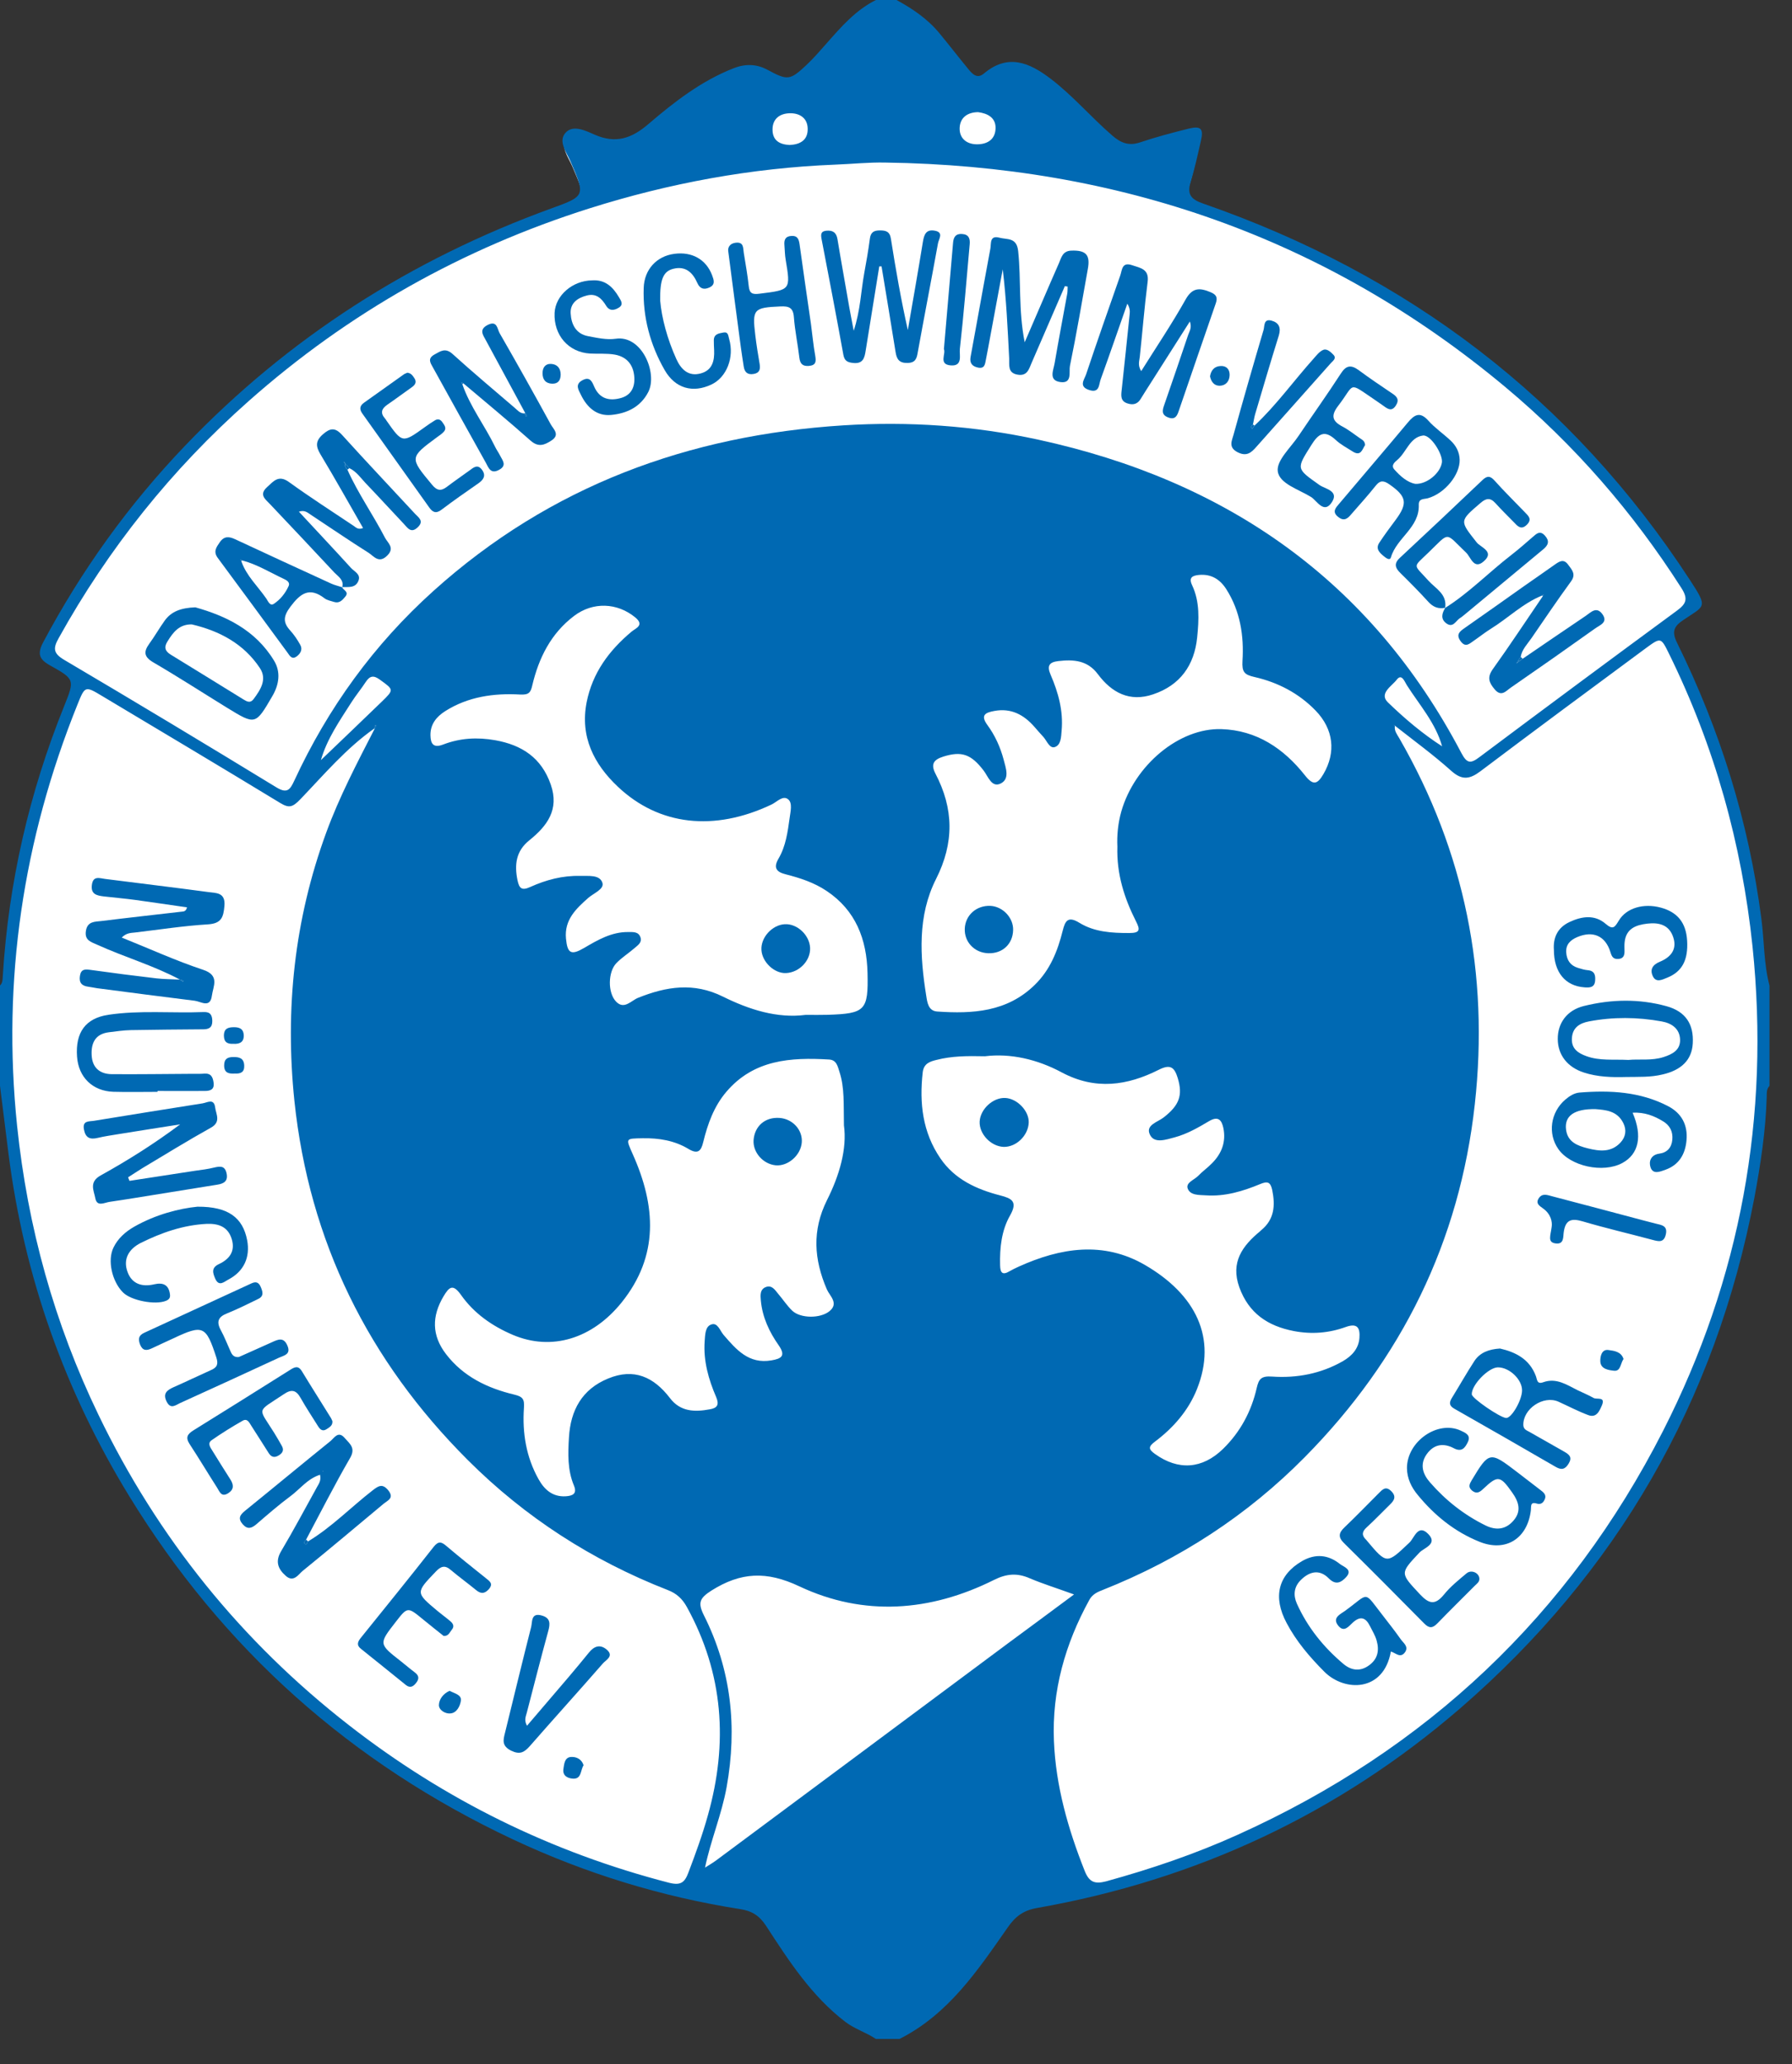 <?xml version="1.0" encoding="utf-8"?>
<!-- Generator: Adobe Illustrator 16.0.0, SVG Export Plug-In . SVG Version: 6.00 Build 0)  -->
<!DOCTYPE svg PUBLIC "-//W3C//DTD SVG 1.1//EN" "http://www.w3.org/Graphics/SVG/1.1/DTD/svg11.dtd">
<svg version="1.1" id="Ebene_1" xmlns="http://www.w3.org/2000/svg" xmlns:xlink="http://www.w3.org/1999/xlink" x="0px" y="0px"
	 width="51.893px" height="59.746px" viewBox="0 0 51.893 59.746" enable-background="new 0 0 51.893 59.746" xml:space="preserve">
<rect x="0" y="0" width="51.893" height="59.746" fill="#333333" stroke="none"/>
<g id="Ebene_2_2_">
	<path fill="#FFFFFF" d="M25.367,0.165c0.199,0,0.398,0,0.594,0c0.462,0.253,0.892,0.543,1.23,0.953
		c0.281,0.337,0.547,0.684,0.825,1.023c0.117,0.144,0.26,0.309,0.459,0.141c0.69-0.582,1.304-0.319,1.914,0.144
		c0.646,0.49,1.169,1.108,1.78,1.637c0.244,0.214,0.478,0.309,0.806,0.198c0.454-0.152,0.92-0.276,1.385-0.391
		c0.364-0.092,0.446-0.006,0.363,0.352c-0.09,0.399-0.179,0.8-0.297,1.191c-0.112,0.359,0.032,0.496,0.36,0.609
		c5.889,2.045,10.611,5.603,14.028,10.847c0.521,0.799,0.42,0.719-0.198,1.14c-0.262,0.177-0.345,0.325-0.185,0.649
		c1.245,2.518,2.071,5.162,2.434,7.953c0.083,0.639,0.067,1.291,0.232,1.92c0,0.962,0,1.923,0,2.886
		c-0.091,0.09-0.076,0.207-0.079,0.32c-0.03,0.975-0.175,1.938-0.356,2.896c-1.12,5.879-3.951,10.787-8.47,14.695
		c-3.521,3.041-7.607,4.947-12.194,5.752c-0.386,0.068-0.616,0.24-0.833,0.555c-0.866,1.238-1.707,2.5-3.119,3.211
		c-0.226,0-0.454,0-0.68,0c-0.279-0.188-0.607-0.283-0.879-0.49c-0.975-0.746-1.63-1.762-2.285-2.768
		c-0.191-0.293-0.409-0.426-0.733-0.477c-2.278-0.355-4.461-1.025-6.547-2.004c-4.671-2.191-8.366-5.486-11.061-9.889
		c-1.855-3.033-3.02-6.312-3.472-9.842c-0.083-0.654-0.165-1.309-0.247-1.963c0-0.961,0-1.924,0-2.886
		c0.08-0.077,0.073-0.178,0.08-0.275c0.165-2.69,0.762-5.28,1.771-7.778c0.3-0.747,0.302-0.763-0.407-1.16
		c-0.314-0.174-0.377-0.336-0.2-0.668c1.103-2.074,2.462-3.961,4.084-5.656c2.976-3.108,6.511-5.363,10.554-6.831
		c0.981-0.356,0.971-0.365,0.547-1.347c-0.113-0.264-0.364-0.581-0.146-0.826c0.215-0.244,0.581-0.062,0.833,0.05
		c0.615,0.27,1.071,0.114,1.564-0.312c0.738-0.633,1.515-1.233,2.438-1.596c0.334-0.132,0.657-0.132,0.981,0.043
		c0.58,0.313,0.648,0.306,1.125-0.141c0.205-0.193,0.39-0.408,0.577-0.62C24.368,0.936,24.784,0.456,25.367,0.165z"/>
</g>
<g>
	<g>
		<path fill="#0069B3" d="M25.365,0c0.2,0,0.4,0,0.598,0c0.464,0.254,0.897,0.546,1.237,0.957c0.281,0.341,0.551,0.69,0.83,1.029
			c0.118,0.146,0.261,0.312,0.461,0.143c0.694-0.585,1.312-0.321,1.926,0.144c0.648,0.493,1.175,1.115,1.789,1.647
			c0.246,0.215,0.48,0.312,0.811,0.2c0.457-0.154,0.925-0.277,1.393-0.394c0.367-0.091,0.449-0.006,0.365,0.354
			c-0.091,0.401-0.18,0.805-0.299,1.197c-0.111,0.362,0.032,0.499,0.363,0.614c5.92,2.056,10.671,5.635,14.107,10.909
			c0.524,0.802,0.422,0.723-0.2,1.145c-0.263,0.177-0.346,0.326-0.184,0.654c1.25,2.531,2.081,5.191,2.445,7.998
			c0.084,0.644,0.068,1.297,0.234,1.93c0,0.968,0,1.933,0,2.902c-0.09,0.092-0.076,0.209-0.08,0.32
			c-0.03,0.982-0.177,1.951-0.357,2.916c-1.127,5.912-3.976,10.848-8.518,14.779c-3.542,3.057-7.65,4.971-12.264,5.781
			c-0.388,0.07-0.62,0.244-0.838,0.559c-0.87,1.244-1.716,2.514-3.136,3.23c-0.228,0-0.456,0-0.684,0
			c-0.28-0.189-0.61-0.285-0.884-0.494c-0.981-0.75-1.64-1.771-2.298-2.783c-0.192-0.293-0.411-0.428-0.737-0.479
			c-2.29-0.359-4.486-1.033-6.583-2.016c-4.698-2.205-8.413-5.518-11.124-9.945c-1.866-3.049-3.037-6.348-3.491-9.896
			C0.165,32.742,0.083,32.086,0,31.428c0-0.969,0-1.936,0-2.904c0.081-0.077,0.074-0.178,0.081-0.277
			c0.166-2.704,0.767-5.31,1.781-7.82c0.302-0.753,0.304-0.768-0.411-1.167c-0.316-0.175-0.378-0.337-0.2-0.671
			c1.109-2.085,2.476-3.983,4.108-5.688c2.993-3.127,6.547-5.395,10.613-6.871c0.987-0.356,0.976-0.366,0.55-1.354
			c-0.114-0.266-0.367-0.583-0.147-0.831c0.215-0.246,0.584-0.062,0.838,0.05c0.619,0.273,1.078,0.115,1.574-0.313
			c0.743-0.637,1.524-1.24,2.452-1.605c0.335-0.132,0.66-0.132,0.986,0.043c0.583,0.315,0.652,0.309,1.132-0.142
			c0.206-0.194,0.392-0.41,0.58-0.623C24.361,0.774,24.779,0.292,25.365,0z M41.766,21.604c0.011,0.004,0.022,0.009,0.032,0.015
			c-0.013-0.003-0.024-0.006-0.035-0.01c-0.188-0.684-0.658-1.203-1.026-1.782c-0.061-0.092-0.144-0.348-0.292-0.152
			c-0.137,0.181-0.519,0.395-0.256,0.652C40.673,20.795,41.194,21.238,41.766,21.604z M20.411,54.059
			c0.106-0.068,0.218-0.133,0.32-0.207c2.819-2.092,5.634-4.188,8.451-6.283c0.62-0.457,1.242-0.916,1.92-1.42
			c-0.481-0.176-0.888-0.301-1.276-0.465c-0.366-0.162-0.675-0.139-1.043,0.045c-1.844,0.92-3.769,1.064-5.634,0.186
			c-0.953-0.451-1.697-0.412-2.543,0.119c-0.351,0.223-0.402,0.357-0.223,0.717c0.792,1.574,0.971,3.238,0.659,4.973
			c-0.145,0.801-0.465,1.549-0.627,2.338l-0.023,0.018L20.411,54.059z M10.838,21.086c-0.817,0.575-1.459,1.338-2.144,2.051
			c-0.221,0.227-0.322,0.26-0.578,0.105c-1.714-1.042-3.438-2.068-5.157-3.096c-0.494-0.297-0.498-0.294-0.714,0.242
			c-1.58,3.923-2.186,7.978-1.75,12.196c0.305,2.93,1.08,5.723,2.358,8.369c1.715,3.557,4.136,6.555,7.252,8.98
			c2.776,2.162,5.869,3.682,9.275,4.562c0.331,0.082,0.447-0.006,0.556-0.299c0.207-0.545,0.408-1.096,0.563-1.654
			c0.59-2.092,0.453-4.104-0.608-6.029c-0.13-0.236-0.296-0.393-0.555-0.492c-2.189-0.854-4.132-2.105-5.791-3.764
			c-2.877-2.873-4.59-6.326-5.019-10.389c-0.276-2.653-0.004-5.243,0.919-7.764c0.382-1.046,0.897-2.022,1.403-3.009
			c0.02-0.03,0.038-0.061,0.056-0.091c0-0.001-0.02-0.013-0.03-0.021C10.866,21.019,10.852,21.053,10.838,21.086z M40.399,21.008
			c-0.013-0.012-0.027-0.021-0.042-0.032c0.014,0.012,0.024,0.026,0.036,0.039c-0.021,0.141,0.064,0.241,0.127,0.351
			c1.898,3.29,2.604,6.831,2.188,10.591c-0.438,3.979-2.118,7.377-4.921,10.215c-1.67,1.691-3.631,2.963-5.842,3.842
			c-0.162,0.062-0.31,0.127-0.399,0.291c-0.701,1.273-1.087,2.635-1.026,4.086c0.053,1.303,0.409,2.547,0.891,3.76
			c0.13,0.328,0.293,0.385,0.614,0.303c1.304-0.359,2.581-0.791,3.817-1.35c5.467-2.463,9.597-6.357,12.318-11.691
			c2.243-4.404,3.1-9.088,2.59-14.016c-0.311-2.973-1.102-5.803-2.422-8.483c-0.229-0.466-0.234-0.471-0.661-0.158
			c-1.603,1.184-3.204,2.366-4.794,3.565c-0.311,0.234-0.533,0.27-0.844-0.007C41.51,21.849,40.947,21.439,40.399,21.008z
			 M25.636,4.705c-0.486-0.01-0.967,0.042-1.449,0.06c-2.43,0.097-4.801,0.535-7.114,1.265c-3.685,1.166-6.982,3.017-9.878,5.584
			c-2.227,1.973-4.054,4.259-5.497,6.858c-0.166,0.294-0.154,0.441,0.16,0.626c2.058,1.214,4.106,2.446,6.146,3.691
			c0.308,0.187,0.394,0.074,0.517-0.192c0.975-2.104,2.305-3.942,4.035-5.497c3.377-3.038,7.388-4.505,11.868-4.789
			c1.893-0.119,3.78,0.01,5.64,0.414c5.448,1.183,9.632,4.077,12.255,9.071c0.16,0.302,0.264,0.313,0.521,0.119
			c1.901-1.423,3.81-2.837,5.725-4.244c0.27-0.197,0.321-0.343,0.127-0.648c-1.405-2.199-3.1-4.149-5.099-5.819
			C38.398,6.868,32.371,4.798,25.636,4.705z M28.522,30.572c-0.527-0.012-0.968-0.006-1.397,0.104
			c-0.196,0.047-0.376,0.104-0.405,0.363c-0.1,0.887-0.005,1.732,0.512,2.488c0.417,0.611,1.048,0.896,1.737,1.074
			c0.324,0.084,0.51,0.172,0.283,0.574c-0.25,0.434-0.304,0.939-0.291,1.445c0.004,0.223,0.07,0.295,0.274,0.174
			c0.087-0.049,0.177-0.096,0.268-0.135c1.211-0.547,2.45-0.742,3.648-0.049c1.474,0.854,2.104,2.113,1.51,3.598
			c-0.248,0.619-0.683,1.117-1.211,1.514c-0.205,0.152-0.194,0.225-0.003,0.361c0.674,0.484,1.368,0.438,1.969-0.146
			c0.502-0.49,0.822-1.086,0.977-1.768c0.06-0.26,0.132-0.348,0.446-0.326c0.715,0.049,1.414-0.082,2.053-0.449
			c0.255-0.148,0.449-0.357,0.474-0.664c0.021-0.273-0.039-0.449-0.39-0.324c-0.489,0.178-0.993,0.219-1.511,0.119
			c-0.754-0.146-1.304-0.514-1.577-1.268c-0.26-0.727,0.092-1.199,0.605-1.623c0.009-0.01,0.02-0.021,0.03-0.029
			c0.381-0.311,0.409-0.713,0.318-1.162c-0.051-0.236-0.137-0.26-0.349-0.172c-0.5,0.207-1.018,0.365-1.574,0.326
			c-0.197-0.012-0.449,0.004-0.524-0.195c-0.063-0.174,0.188-0.25,0.301-0.367c0.126-0.133,0.28-0.238,0.407-0.371
			c0.276-0.279,0.405-0.615,0.325-1.012c-0.05-0.238-0.152-0.357-0.414-0.203c-0.318,0.189-0.642,0.375-1.001,0.471
			c-0.244,0.064-0.575,0.184-0.706-0.066c-0.155-0.289,0.215-0.373,0.389-0.51c0.458-0.355,0.56-0.643,0.41-1.141
			c-0.095-0.311-0.211-0.41-0.545-0.242c-0.915,0.461-1.835,0.598-2.811,0.08C30.042,30.66,29.258,30.48,28.522,30.572z
			 M24.439,32.57c-0.012-0.615,0.02-1.088-0.128-1.541c-0.052-0.16-0.082-0.352-0.305-0.363c-1.108-0.066-2.176,0.002-2.97,0.932
			c-0.361,0.422-0.542,0.93-0.672,1.459c-0.063,0.266-0.16,0.361-0.438,0.191c-0.398-0.238-0.849-0.311-1.315-0.303
			c-0.504,0.01-0.494-0.006-0.287,0.463c0.666,1.488,0.767,2.936-0.324,4.291c-0.846,1.049-2.025,1.412-3.146,0.938
			c-0.599-0.254-1.126-0.621-1.503-1.156c-0.236-0.332-0.343-0.234-0.507,0.039c-0.343,0.578-0.343,1.131,0.07,1.67
			c0.501,0.654,1.204,0.99,1.976,1.174c0.254,0.062,0.3,0.133,0.282,0.389c-0.049,0.719,0.065,1.42,0.422,2.057
			c0.168,0.303,0.405,0.518,0.783,0.498c0.208-0.012,0.343-0.074,0.242-0.314c-0.187-0.447-0.172-0.922-0.143-1.391
			c0.046-0.781,0.375-1.393,1.133-1.703c0.751-0.312,1.325-0.043,1.789,0.562c0.303,0.402,0.719,0.41,1.16,0.328
			c0.216-0.037,0.274-0.135,0.181-0.354c-0.221-0.512-0.373-1.045-0.333-1.615c0.015-0.186,0.012-0.426,0.192-0.486
			c0.183-0.066,0.251,0.18,0.355,0.301c0.368,0.426,0.73,0.852,1.387,0.738c0.291-0.049,0.42-0.131,0.211-0.434
			c-0.273-0.387-0.473-0.814-0.518-1.295c-0.014-0.15-0.033-0.334,0.158-0.398c0.169-0.053,0.255,0.094,0.344,0.201
			c0.139,0.162,0.256,0.344,0.409,0.49c0.236,0.223,0.809,0.23,1.077,0.012c0.278-0.229,0.006-0.441-0.076-0.629
			c-0.375-0.869-0.434-1.707,0.004-2.586C24.309,34.02,24.533,33.248,24.439,32.57z M32.357,24.505
			c-0.015-0.319,0.016-0.671,0.114-1.018c0.383-1.338,1.673-2.421,2.898-2.384c1.022,0.033,1.805,0.561,2.418,1.336
			c0.241,0.308,0.366,0.26,0.538-0.036c0.366-0.626,0.296-1.295-0.226-1.835c-0.489-0.505-1.096-0.819-1.771-0.973
			c-0.298-0.066-0.366-0.149-0.348-0.464c0.046-0.731-0.065-1.447-0.472-2.083c-0.182-0.283-0.436-0.44-0.789-0.407
			c-0.194,0.019-0.301,0.078-0.198,0.296c0.228,0.484,0.198,1.003,0.147,1.51c-0.081,0.805-0.49,1.386-1.277,1.65
			c-0.68,0.231-1.199-0.05-1.597-0.582c-0.303-0.407-0.706-0.431-1.146-0.381c-0.254,0.03-0.342,0.125-0.224,0.396
			c0.222,0.511,0.37,1.046,0.319,1.614c-0.015,0.185-0.017,0.422-0.201,0.48c-0.15,0.044-0.226-0.181-0.326-0.293
			c-0.087-0.093-0.171-0.191-0.255-0.287c-0.308-0.355-0.677-0.556-1.164-0.467c-0.259,0.047-0.415,0.118-0.204,0.407
			c0.22,0.3,0.374,0.638,0.47,0.999c0.062,0.244,0.187,0.559-0.084,0.694c-0.261,0.129-0.36-0.195-0.49-0.368
			c-0.369-0.486-0.646-0.575-1.173-0.41c-0.282,0.089-0.368,0.22-0.227,0.493c0.53,1.012,0.548,2,0.017,3.05
			c-0.539,1.066-0.468,2.233-0.283,3.384c0.029,0.187,0.059,0.433,0.316,0.451c1.027,0.071,2.024,0.013,2.824-0.769
			c0.447-0.435,0.665-0.983,0.811-1.57c0.07-0.276,0.145-0.437,0.483-0.229c0.433,0.267,0.936,0.297,1.443,0.296
			c0.31,0,0.326-0.088,0.195-0.341C32.561,26.002,32.332,25.302,32.357,24.505z M23.332,29.374c0.238,0,0.438,0.004,0.638-0.002
			c1.087-0.035,1.177-0.126,1.152-1.21c-0.023-0.976-0.34-1.812-1.186-2.376c-0.361-0.242-0.767-0.374-1.182-0.48
			c-0.266-0.066-0.366-0.184-0.212-0.45c0.215-0.364,0.268-0.778,0.325-1.184c0.023-0.181,0.088-0.427-0.041-0.535
			c-0.156-0.131-0.33,0.078-0.488,0.151c-1.652,0.782-3.249,0.613-4.446-0.518c-0.694-0.655-1.098-1.447-0.904-2.443
			c0.168-0.849,0.648-1.499,1.301-2.045c0.116-0.098,0.384-0.183,0.108-0.411c-0.524-0.431-1.227-0.458-1.774-0.043
			c-0.668,0.506-1.019,1.211-1.208,2.005c-0.047,0.212-0.1,0.283-0.354,0.269c-0.76-0.043-1.505,0.061-2.169,0.481
			c-0.252,0.161-0.43,0.376-0.427,0.695c0.004,0.246,0.081,0.382,0.369,0.271c0.489-0.188,0.989-0.216,1.508-0.124
			c0.773,0.138,1.338,0.508,1.607,1.282c0.254,0.727-0.106,1.201-0.625,1.618c-0.384,0.31-0.43,0.704-0.338,1.152
			c0.05,0.242,0.128,0.306,0.37,0.195c0.457-0.206,0.937-0.334,1.446-0.32c0.236,0.006,0.562-0.043,0.642,0.197
			c0.062,0.186-0.25,0.3-0.406,0.437c-0.359,0.317-0.699,0.637-0.648,1.18c0.041,0.435,0.15,0.491,0.532,0.267
			c0.393-0.231,0.789-0.46,1.266-0.457c0.142,0.002,0.302-0.019,0.36,0.157c0.048,0.153-0.084,0.229-0.176,0.311
			c-0.172,0.149-0.369,0.272-0.524,0.434c-0.242,0.25-0.255,0.854-0.008,1.111c0.233,0.245,0.439-0.029,0.636-0.108
			c0.821-0.329,1.614-0.457,2.464-0.033C21.695,29.221,22.502,29.481,23.332,29.374z M9.292,22.001
			c0.588-0.563,1.177-1.125,1.762-1.691c0.361-0.351,0.351-0.345-0.052-0.637c-0.183-0.135-0.293-0.115-0.411,0.066
			c-0.132,0.201-0.286,0.387-0.415,0.589C9.838,20.86,9.474,21.374,9.292,22.001z M28.323,3.246
			C28.007,3.25,27.805,3.41,27.79,3.695c-0.014,0.286,0.175,0.471,0.475,0.481c0.305,0.01,0.548-0.124,0.564-0.443
			C28.848,3.41,28.604,3.282,28.323,3.246z M22.865,4.196c0.306-0.013,0.533-0.14,0.524-0.474c-0.006-0.312-0.24-0.45-0.517-0.444
			c-0.274,0.006-0.496,0.143-0.501,0.461C22.367,4.062,22.569,4.182,22.865,4.196z"/>
		<path fill="#0069B3" d="M10.838,21.086c0.015-0.033,0.028-0.067,0.04-0.102c0.011,0.006,0.032,0.02,0.031,0.021
			c-0.019,0.03-0.039,0.061-0.056,0.091C10.85,21.096,10.838,21.086,10.838,21.086z"/>
		<polygon fill="#0069B3" points="20.411,54.059 20.392,54.078 20.415,54.061 		"/>
		<path fill="#0069B3" d="M41.763,21.609c0.011,0.003,0.022,0.006,0.035,0.01c-0.01-0.006-0.021-0.01-0.032-0.015L41.763,21.609z"/>
		<path fill="#0069B3" d="M40.393,21.013c-0.012-0.012-0.022-0.024-0.036-0.038c0.015,0.012,0.029,0.021,0.042,0.032L40.393,21.013z
			"/>
		<path fill="#0069B3" d="M33.047,10.742c0.444-0.707,0.893-1.374,1.285-2.072c0.2-0.358,0.418-0.342,0.728-0.211
			c0.166,0.07,0.205,0.152,0.146,0.323c-0.361,1.035-0.713,2.072-1.07,3.107c-0.046,0.138-0.102,0.271-0.303,0.195
			c-0.212-0.079-0.172-0.214-0.115-0.376c0.234-0.671,0.462-1.343,0.69-2.018c0.036-0.104,0.112-0.201,0.048-0.386
			c-0.412,0.648-0.799,1.256-1.185,1.862c-0.075,0.121-0.154,0.237-0.228,0.362c-0.092,0.163-0.22,0.206-0.394,0.148
			c-0.204-0.065-0.186-0.222-0.168-0.382c0.078-0.733,0.158-1.467,0.232-2.202c0.012-0.093,0.003-0.19-0.068-0.302
			c-0.257,0.73-0.508,1.463-0.772,2.191c-0.055,0.152-0.03,0.408-0.336,0.306c-0.307-0.101-0.139-0.299-0.087-0.448
			c0.32-0.957,0.655-1.91,0.989-2.861c0.056-0.157,0.044-0.405,0.342-0.303c0.24,0.082,0.503,0.108,0.452,0.486
			c-0.092,0.718-0.149,1.44-0.226,2.16C32.997,10.443,32.937,10.564,33.047,10.742z"/>
		<path fill="#0069B3" d="M30.836,8.282c-0.319,0.74-0.642,1.481-0.962,2.22c-0.078,0.181-0.126,0.39-0.406,0.342
			c-0.294-0.05-0.236-0.279-0.244-0.466c-0.044-0.858-0.082-1.716-0.187-2.583c-0.143,0.76-0.281,1.522-0.424,2.285
			c-0.021,0.11-0.042,0.223-0.064,0.333c-0.025,0.126-0.034,0.267-0.229,0.226c-0.168-0.035-0.245-0.131-0.215-0.303
			c0.056-0.306,0.111-0.614,0.168-0.92c0.136-0.74,0.266-1.481,0.406-2.22c0.027-0.145-0.028-0.394,0.264-0.316
			c0.225,0.06,0.5-0.015,0.541,0.388c0.09,0.847,0.003,1.703,0.189,2.639c0.354-0.813,0.667-1.554,0.991-2.288
			c0.069-0.158,0.104-0.356,0.358-0.365c0.422-0.016,0.556,0.119,0.479,0.533c-0.168,0.937-0.326,1.874-0.518,2.805
			c-0.033,0.165,0.074,0.513-0.272,0.467c-0.356-0.046-0.206-0.34-0.171-0.546c0.115-0.67,0.242-1.341,0.365-2.011
			c0.012-0.067,0.008-0.138,0.012-0.207C30.891,8.291,30.864,8.286,30.836,8.282z"/>
		<path fill="#0069B3" d="M10.061,13.595c0.306,0.688,0.744,1.303,1.088,1.97c0.083,0.155,0.291,0.292,0.064,0.516
			c-0.244,0.243-0.39,0.013-0.544-0.084c-0.564-0.356-1.115-0.732-1.671-1.1c-0.092-0.059-0.176-0.145-0.342-0.087
			c0.514,0.555,1.016,1.086,1.508,1.628c0.095,0.106,0.292,0.18,0.216,0.371c-0.086,0.222-0.296,0.175-0.474,0.184l0.004,0.003
			c0.058-0.211-0.114-0.306-0.227-0.424c-0.617-0.664-1.244-1.324-1.869-1.986c-0.137-0.142-0.317-0.269-0.083-0.484
			c0.192-0.175,0.337-0.371,0.643-0.146c0.611,0.441,1.244,0.848,1.87,1.266c0.064,0.043,0.124,0.119,0.27,0.061
			c-0.412-0.716-0.81-1.43-1.231-2.128c-0.142-0.236-0.15-0.392,0.066-0.583c0.214-0.188,0.358-0.204,0.561,0.021
			c0.695,0.769,1.409,1.521,2.113,2.282c0.099,0.106,0.261,0.203,0.079,0.382c-0.202,0.197-0.3,0.017-0.412-0.099
			c-0.371-0.391-0.733-0.791-1.108-1.18c-0.143-0.154-0.266-0.335-0.468-0.429c-0.042-0.046-0.082-0.095-0.122-0.142
			c-0.003-0.01-0.005-0.021-0.014-0.03c-0.003-0.005-0.016-0.003-0.026-0.003c0.014,0.012,0.026,0.023,0.04,0.035
			C9.981,13.482,10.007,13.544,10.061,13.595z"/>
		<path fill="#0069B3" d="M25.462,7.711c-0.13,0.811-0.262,1.621-0.393,2.434c-0.032,0.206-0.072,0.39-0.358,0.361
			c-0.164-0.017-0.254-0.055-0.288-0.234c-0.202-1.118-0.417-2.233-0.631-3.348c-0.024-0.128-0.03-0.23,0.134-0.246
			c0.184-0.018,0.294,0.046,0.326,0.247c0.108,0.658,0.229,1.313,0.342,1.972c0.034,0.192,0.074,0.385,0.128,0.677
			c0.196-0.601,0.208-1.14,0.304-1.663c0.062-0.333,0.12-0.67,0.164-1.006c0.024-0.186,0.121-0.236,0.287-0.236
			c0.177-0.001,0.291,0.032,0.322,0.243c0.139,0.881,0.292,1.761,0.49,2.64c0.148-0.85,0.297-1.699,0.436-2.551
			c0.034-0.211,0.093-0.368,0.339-0.325c0.277,0.047,0.119,0.241,0.098,0.368c-0.19,1.048-0.393,2.092-0.583,3.139
			c-0.031,0.184-0.06,0.317-0.297,0.322c-0.247,0.007-0.317-0.112-0.349-0.322c-0.13-0.825-0.271-1.65-0.405-2.473
			C25.506,7.71,25.484,7.711,25.462,7.711z"/>
		<path fill="#0069B3" d="M15.209,11.954c-0.378-0.7-0.756-1.398-1.135-2.097c-0.087-0.163-0.213-0.316,0.046-0.451
			c0.279-0.143,0.279,0.115,0.347,0.235c0.503,0.874,0.997,1.755,1.481,2.64c0.076,0.139,0.28,0.299,0.022,0.468
			c-0.205,0.135-0.381,0.204-0.607,0.003c-0.637-0.565-1.295-1.108-1.945-1.657c-0.019-0.012-0.037-0.022-0.055-0.03
			c0.008,0.019,0.018,0.037,0.026,0.058c0.223,0.645,0.646,1.189,0.943,1.799c0.042,0.089,0.101,0.17,0.146,0.257
			c0.07,0.145,0.216,0.291-0.03,0.422c-0.244,0.131-0.302-0.069-0.378-0.206c-0.513-0.915-1.02-1.833-1.528-2.75
			c-0.076-0.138-0.174-0.266,0.041-0.385c0.178-0.099,0.314-0.201,0.522-0.015c0.586,0.533,1.197,1.041,1.797,1.557
			c0.086,0.073,0.158,0.168,0.288,0.164c0.014,0.033,0.03,0.066,0.045,0.096c0.009-0.005,0.029-0.02,0.027-0.021
			C15.245,12.012,15.227,11.982,15.209,11.954z"/>
		<path fill="#0069B3" d="M44.656,17.237c-0.56,0.226-0.984,0.654-1.49,0.966c-0.168,0.105-0.322,0.229-0.486,0.341
			c-0.126,0.084-0.241,0.215-0.388,0.008c-0.132-0.188-0.024-0.273,0.113-0.369c0.581-0.405,1.16-0.816,1.737-1.225
			c0.291-0.204,0.584-0.404,0.871-0.609c0.136-0.095,0.265-0.19,0.398-0.004c0.107,0.146,0.237,0.273,0.082,0.483
			c-0.393,0.539-0.765,1.089-1.143,1.64c-0.118,0.172-0.277,0.326-0.314,0.546c-0.022,0.035-0.049,0.067-0.068,0.099
			c-0.021,0.036-0.044,0.07-0.067,0.106c-0.004,0.007-0.012,0.016-0.02,0.021c0.006-0.009,0.011-0.017,0.016-0.026
			c0.033-0.026,0.064-0.05,0.098-0.078c0.031-0.023,0.063-0.046,0.098-0.069c0.61-0.414,1.217-0.833,1.831-1.245
			c0.145-0.099,0.303-0.279,0.474-0.052c0.18,0.245-0.067,0.319-0.202,0.417c-0.811,0.578-1.625,1.149-2.443,1.713
			c-0.138,0.093-0.275,0.285-0.47,0.052c-0.164-0.194-0.226-0.345-0.052-0.588c0.496-0.691,0.964-1.404,1.445-2.108
			c0.008-0.016,0.018-0.03,0.026-0.048C44.687,17.217,44.671,17.228,44.656,17.237z"/>
		<path fill="#0069B3" d="M42.269,13.306c0.011,0.434-0.43,0.976-0.919,1.114c-0.116,0.033-0.271,0-0.265,0.194
			c0.022,0.657-0.639,0.952-0.805,1.513c-0.032,0.112-0.142,0.024-0.205-0.026c-0.127-0.104-0.249-0.218-0.132-0.394
			c0.149-0.226,0.31-0.443,0.471-0.658c0.362-0.487,0.319-0.684-0.189-1.036c-0.164-0.112-0.265-0.111-0.388,0.046
			c-0.222,0.279-0.46,0.542-0.693,0.809c-0.105,0.124-0.209,0.24-0.39,0.096c-0.195-0.151-0.07-0.271,0.03-0.389
			c0.658-0.78,1.324-1.555,1.979-2.34c0.194-0.232,0.354-0.336,0.602-0.057c0.188,0.211,0.427,0.372,0.634,0.566
			C42.162,12.893,42.263,13.08,42.269,13.306z M40.988,14.005c0.341,0.013,0.724-0.319,0.767-0.619
			c0.034-0.233-0.325-0.809-0.549-0.78c-0.377,0.05-0.476,0.474-0.733,0.698c-0.077,0.066-0.202,0.161-0.098,0.282
			C40.553,13.786,40.756,13.965,40.988,14.005z"/>
		<path fill="#0069B3" d="M5.656,17.578c0.868,0.243,1.743,0.651,2.283,1.549c0.194,0.322,0.145,0.683-0.05,1.017
			c-0.49,0.842-0.49,0.845-1.307,0.345c-0.715-0.44-1.419-0.896-2.143-1.318c-0.271-0.16-0.285-0.305-0.117-0.538
			c0.159-0.218,0.292-0.453,0.449-0.672C4.959,17.702,5.231,17.594,5.656,17.578z M5.553,18.072
			c-0.366-0.005-0.541,0.231-0.703,0.493c-0.108,0.169-0.07,0.283,0.096,0.384c0.703,0.43,1.401,0.862,2.1,1.293
			c0.103,0.063,0.201,0.121,0.297-0.007c0.202-0.272,0.398-0.572,0.184-0.897C7.06,18.633,6.358,18.261,5.553,18.072z"/>
		<path fill="#0069B3" d="M21.088,7.267c-0.012-0.084,0.024-0.224,0.234-0.243c0.222-0.017,0.194,0.162,0.216,0.293
			c0.052,0.322,0.11,0.643,0.144,0.966c0.022,0.213,0.108,0.243,0.309,0.218c0.907-0.112,0.907-0.106,0.76-0.987
			c-0.024-0.139-0.024-0.283-0.036-0.424c-0.012-0.148,0.027-0.25,0.2-0.261c0.172-0.013,0.214,0.084,0.237,0.229
			c0.106,0.771,0.22,1.544,0.331,2.315c0.042,0.309,0.069,0.621,0.125,0.927c0.03,0.172,0.016,0.274-0.186,0.291
			c-0.18,0.014-0.252-0.062-0.274-0.236c-0.046-0.395-0.13-0.786-0.159-1.181c-0.021-0.276-0.152-0.315-0.386-0.305
			c-0.78,0.034-0.823,0.075-0.731,0.833c0.033,0.28,0.079,0.559,0.127,0.841c0.023,0.149-0.006,0.251-0.171,0.28
			c-0.177,0.032-0.267-0.046-0.292-0.218c-0.026-0.184-0.059-0.365-0.082-0.549C21.334,9.158,21.216,8.257,21.088,7.267z"/>
		<path fill="#0069B3" d="M17.147,8.115c0.381-0.027,0.605,0.194,0.78,0.493c0.055,0.095,0.138,0.206-0.006,0.296
			c-0.132,0.082-0.27,0.106-0.368-0.054c-0.128-0.21-0.284-0.365-0.552-0.299c-0.268,0.066-0.492,0.217-0.476,0.518
			c0.017,0.313,0.149,0.593,0.501,0.66c0.264,0.05,0.544,0.113,0.802,0.076c0.763-0.115,1.222,1.001,0.945,1.541
			c-0.224,0.437-0.626,0.622-1.077,0.664c-0.413,0.038-0.692-0.214-0.869-0.573c-0.07-0.148-0.192-0.309,0.042-0.433
			c0.219-0.116,0.278,0.049,0.34,0.191c0.159,0.36,0.451,0.417,0.782,0.322c0.278-0.083,0.396-0.3,0.378-0.594
			c-0.022-0.36-0.213-0.593-0.559-0.658c-0.234-0.042-0.482-0.019-0.722-0.032c-0.626-0.036-1.058-0.532-1.028-1.179
			C16.086,8.549,16.579,8.122,17.147,8.115z"/>
		<path fill="#0069B3" d="M9.905,16.995c0.038,0.089,0.213,0.134,0.092,0.276c-0.082,0.101-0.17,0.198-0.321,0.152
			c-0.094-0.03-0.202-0.049-0.277-0.105c-0.439-0.339-0.699-0.144-0.99,0.243c-0.202,0.27-0.223,0.45-0.005,0.688
			c0.114,0.125,0.21,0.269,0.292,0.417C8.77,18.8,8.7,18.919,8.59,19c-0.142,0.104-0.203-0.027-0.267-0.114
			c-0.672-0.914-1.343-1.829-2.018-2.739c-0.134-0.183-0.042-0.306,0.06-0.454c0.128-0.184,0.271-0.166,0.445-0.085
			c0.925,0.43,1.851,0.859,2.78,1.283c0.101,0.046,0.212,0.07,0.318,0.106L9.905,16.995z M7.01,16.22
			c-0.016-0.007-0.032-0.018-0.048-0.024c0.01,0.014,0.018,0.03,0.026,0.046c0.146,0.425,0.478,0.726,0.725,1.085
			c0.05,0.075,0.105,0.221,0.214,0.152c0.188-0.122,0.334-0.305,0.428-0.51c0.057-0.118-0.058-0.178-0.146-0.218
			C7.813,16.565,7.438,16.332,7.01,16.22z"/>
		<path fill="#0069B3" d="M39.53,12.882c-0.081,0.119-0.118,0.339-0.359,0.186c-0.168-0.108-0.351-0.202-0.491-0.335
			c-0.321-0.297-0.498-0.187-0.706,0.148c-0.436,0.695-0.446,0.674,0.232,1.155c0.16,0.115,0.566,0.166,0.372,0.484
			c-0.232,0.382-0.442-0.029-0.61-0.134c-0.356-0.221-0.921-0.385-0.966-0.746c-0.042-0.312,0.378-0.687,0.605-1.028
			c0.403-0.601,0.825-1.188,1.219-1.797c0.15-0.236,0.29-0.266,0.513-0.106c0.317,0.236,0.648,0.457,0.978,0.68
			c0.138,0.09,0.211,0.18,0.106,0.345c-0.117,0.183-0.229,0.109-0.351,0.019c-0.093-0.068-0.188-0.129-0.28-0.194
			c-0.77-0.52-0.544-0.458-1.036,0.181c-0.224,0.289-0.181,0.45,0.125,0.609c0.174,0.092,0.33,0.218,0.494,0.331
			C39.443,12.727,39.527,12.764,39.53,12.882z"/>
		<path fill="#0069B3" d="M11.796,10.788c0.11,0.011,0.155,0.086,0.203,0.157c0.069,0.104,0.033,0.185-0.06,0.253
			c-0.245,0.172-0.482,0.351-0.729,0.52c-0.158,0.111-0.201,0.231-0.068,0.387c0.02,0.021,0.036,0.044,0.05,0.069
			c0.46,0.657,0.46,0.657,1.117,0.184c0.092-0.068,0.188-0.131,0.284-0.19c0.088-0.056,0.164-0.027,0.218,0.053
			c0.055,0.082,0.131,0.169,0.046,0.269c-0.053,0.063-0.128,0.111-0.196,0.16c-0.806,0.596-0.803,0.594-0.149,1.381
			c0.144,0.173,0.258,0.188,0.427,0.061c0.215-0.164,0.438-0.316,0.658-0.476c0.115-0.085,0.234-0.191,0.36-0.019
			c0.124,0.168,0.046,0.286-0.102,0.391c-0.362,0.251-0.725,0.504-1.075,0.769c-0.162,0.121-0.258,0.062-0.352-0.071
			c-0.645-0.902-1.288-1.808-1.931-2.71c-0.095-0.128-0.084-0.231,0.047-0.322c0.382-0.271,0.765-0.546,1.147-0.816
			C11.726,10.812,11.768,10.802,11.796,10.788z"/>
		<path fill="#0069B3" d="M19.118,8.704c0.041,0.487,0.203,1.105,0.469,1.691c0.132,0.289,0.342,0.51,0.701,0.414
			c0.34-0.09,0.405-0.365,0.392-0.672c-0.004-0.1-0.011-0.2-0.009-0.298c0.008-0.177,0.151-0.189,0.274-0.214
			c0.148-0.029,0.142,0.093,0.17,0.188c0.154,0.53-0.072,1.111-0.517,1.318c-0.535,0.251-1.046,0.115-1.353-0.424
			c-0.417-0.729-0.632-1.528-0.605-2.37c0.017-0.546,0.383-0.924,0.885-0.99c0.513-0.069,0.921,0.161,1.094,0.614
			c0.052,0.138,0.108,0.279-0.081,0.362c-0.154,0.069-0.271,0.035-0.344-0.132c-0.133-0.3-0.337-0.501-0.697-0.411
			C19.213,7.852,19.107,8.075,19.118,8.704z"/>
		<path fill="#0069B3" d="M41.852,17.591c-0.195,0.041-0.351-0.019-0.489-0.171c-0.258-0.283-0.528-0.556-0.802-0.826
			c-0.16-0.154-0.207-0.282-0.017-0.454c0.799-0.743,1.595-1.493,2.385-2.245c0.134-0.126,0.219-0.129,0.347,0.011
			c0.283,0.318,0.589,0.615,0.884,0.923c0.098,0.102,0.213,0.197,0.059,0.355c-0.172,0.172-0.274,0.042-0.383-0.072
			c-0.179-0.183-0.362-0.361-0.533-0.551c-0.149-0.164-0.271-0.141-0.43-0.003c-0.618,0.529-0.606,0.512-0.111,1.141
			c0.111,0.144,0.536,0.266,0.2,0.552c-0.285,0.246-0.372-0.129-0.505-0.255c-0.628-0.597-0.454-0.617-1.096,0.001
			c-0.46,0.447-0.438,0.317,0,0.806c0.208,0.232,0.55,0.389,0.488,0.792L41.852,17.591z"/>
		<path fill="#0069B3" d="M36.326,12.321c0.634-0.593,1.138-1.3,1.716-1.944c0.083-0.093,0.169-0.208,0.28-0.251
			c0.104-0.042,0.215,0.063,0.291,0.142c0.102,0.106-0.018,0.177-0.078,0.246c-0.716,0.808-1.438,1.614-2.154,2.42
			c-0.149,0.171-0.285,0.287-0.544,0.154c-0.271-0.14-0.166-0.326-0.116-0.506c0.28-1.012,0.571-2.023,0.869-3.031
			c0.033-0.108-0.005-0.336,0.232-0.27c0.211,0.057,0.279,0.2,0.211,0.427c-0.237,0.759-0.462,1.524-0.688,2.286
			c-0.027,0.093-0.039,0.194-0.062,0.292c-0.036,0.036-0.078,0.072-0.02,0.124C36.283,12.382,36.307,12.352,36.326,12.321z"/>
		<path fill="#0069B3" d="M27.334,10.104c0.091-1.048,0.178-2.062,0.265-3.077c0.014-0.167,0.078-0.268,0.263-0.254
			c0.188,0.011,0.233,0.129,0.219,0.292c-0.091,1.015-0.172,2.029-0.286,3.041c-0.018,0.167,0.093,0.499-0.263,0.47
			C27.171,10.548,27.398,10.242,27.334,10.104z"/>
		<path fill="#0069B3" d="M41.849,17.595c0.695-0.438,1.269-1.033,1.917-1.533c0.213-0.164,0.414-0.343,0.618-0.519
			c0.111-0.095,0.21-0.2,0.354-0.04c0.142,0.158,0.098,0.273-0.045,0.393c-0.752,0.622-1.503,1.246-2.253,1.87
			c-0.057,0.046-0.108,0.092-0.169,0.129c-0.117,0.078-0.195,0.288-0.388,0.147c-0.175-0.129-0.126-0.293-0.031-0.45L41.849,17.595z
			"/>
		<path fill="#0069B3" d="M35.04,10.893c0.028-0.171,0.12-0.289,0.303-0.299c0.171-0.01,0.266,0.092,0.265,0.26
			c-0.005,0.18-0.108,0.305-0.286,0.311C35.16,11.167,35.073,11.051,35.04,10.893z"/>
		<path fill="#0069B3" d="M16.236,10.841c-0.002,0.165-0.072,0.27-0.25,0.264c-0.19-0.007-0.275-0.124-0.275-0.302
			c0-0.16,0.077-0.28,0.251-0.27C16.137,10.545,16.234,10.657,16.236,10.841z"/>
		<path fill="#0069B3" d="M43.438,39.031c0.449,0.104,0.853,0.303,1.038,0.797c0.039,0.104,0.028,0.244,0.21,0.18
			c0.382-0.139,0.686,0.074,1.003,0.232c0.152,0.074,0.311,0.137,0.457,0.221c0.095,0.055,0.354-0.051,0.242,0.215
			c-0.073,0.168-0.159,0.375-0.403,0.279c-0.29-0.109-0.569-0.256-0.854-0.385c-0.437-0.195-1.035,0.207-1.018,0.682
			c0.006,0.129,0.112,0.152,0.192,0.201c0.334,0.191,0.664,0.379,1,0.568c0.136,0.078,0.23,0.156,0.124,0.334
			c-0.104,0.176-0.211,0.201-0.382,0.1c-0.971-0.561-1.943-1.121-2.922-1.676c-0.144-0.08-0.174-0.162-0.089-0.305
			c0.223-0.361,0.433-0.734,0.665-1.09C42.864,39.145,43.117,39.051,43.438,39.031z M44.076,40.248
			c0.006-0.318-0.366-0.674-0.701-0.672c-0.276,0.004-0.765,0.512-0.755,0.781c0.004,0.115,0.807,0.666,0.991,0.684
			C43.766,41.057,44.071,40.535,44.076,40.248z"/>
		<path fill="#0069B3" d="M40.743,42.492c-0.001-0.77,0.889-1.393,1.555-1.086c0.142,0.066,0.31,0.133,0.203,0.342
			c-0.082,0.168-0.179,0.285-0.399,0.17c-0.299-0.158-0.579-0.123-0.788,0.172c-0.208,0.297-0.114,0.576,0.097,0.816
			c0.454,0.521,0.987,0.941,1.608,1.246c0.303,0.148,0.583,0.123,0.811-0.143c0.238-0.277,0.149-0.543-0.041-0.812
			c-0.345-0.488-0.413-0.504-0.837-0.104c-0.108,0.104-0.197,0.154-0.328,0.047c-0.115-0.102-0.07-0.188-0.006-0.297
			c0.502-0.834,0.526-0.84,1.299-0.248c0.226,0.176,0.453,0.346,0.678,0.521c0.086,0.068,0.198,0.137,0.139,0.277
			c-0.04,0.096-0.109,0.164-0.234,0.125c-0.198-0.061-0.156,0.092-0.169,0.195c-0.098,0.822-0.731,1.219-1.49,0.91
			c-0.715-0.287-1.301-0.762-1.786-1.354C40.874,43.053,40.745,42.791,40.743,42.492z"/>
		<path fill="#0069B3" d="M40.277,47.801c-0.21,1.18-1.345,1.168-1.927,0.584c-0.424-0.426-0.81-0.877-1.091-1.408
			c-0.408-0.762-0.242-1.391,0.441-1.791c0.396-0.229,0.77-0.186,1.107,0.086c0.103,0.078,0.377,0.156,0.173,0.377
			c-0.139,0.15-0.295,0.244-0.501,0.035c-0.276-0.281-0.573-0.195-0.82,0.057c-0.188,0.193-0.213,0.43-0.104,0.674
			c0.309,0.686,0.771,1.258,1.342,1.74c0.219,0.186,0.478,0.24,0.743,0.049c0.26-0.184,0.305-0.436,0.226-0.717
			c-0.04-0.148-0.126-0.285-0.195-0.424c-0.119-0.238-0.268-0.305-0.491-0.105c-0.115,0.1-0.253,0.307-0.424,0.098
			c-0.189-0.23,0.057-0.334,0.188-0.428c0.73-0.527,0.523-0.605,1.108,0.141c0.174,0.223,0.348,0.447,0.513,0.68
			c0.075,0.107,0.233,0.205,0.124,0.369C40.553,48.012,40.411,47.836,40.277,47.801z"/>
		<path fill="#0069B3" d="M47.277,32.205c0.293,0.68,0.177,1.199-0.295,1.455c-0.561,0.305-1.51,0.096-1.857-0.404
			c-0.312-0.447-0.224-1.061,0.199-1.426c0.121-0.104,0.259-0.193,0.412-0.207c0.887-0.072,1.764-0.027,2.572,0.395
			c0.39,0.203,0.571,0.547,0.53,0.986c-0.034,0.395-0.212,0.709-0.604,0.85c-0.149,0.053-0.364,0.152-0.437-0.066
			c-0.055-0.16-0.003-0.363,0.257-0.398c0.219-0.029,0.353-0.172,0.373-0.402c0.022-0.234-0.068-0.416-0.273-0.537
			C47.899,32.297,47.628,32.188,47.277,32.205z M46.206,32.102c-0.621-0.012-0.908,0.197-0.856,0.594
			c0.046,0.357,0.326,0.465,0.628,0.541c0.345,0.086,0.68,0.123,0.951-0.17c0.15-0.164,0.177-0.359,0.082-0.555
			C46.832,32.141,46.481,32.127,46.206,32.102z"/>
		<path fill="#0069B3" d="M42.84,45.686c0.008,0.098-0.071,0.15-0.129,0.207c-0.361,0.363-0.729,0.723-1.084,1.09
			c-0.14,0.145-0.238,0.154-0.385,0.006c-0.768-0.779-1.544-1.559-2.322-2.326c-0.176-0.172-0.154-0.299,0.015-0.457
			c0.339-0.324,0.666-0.662,0.998-0.994c0.104-0.104,0.197-0.207,0.353-0.055c0.158,0.156,0.089,0.271-0.037,0.391
			c-0.225,0.219-0.44,0.447-0.672,0.658c-0.134,0.121-0.153,0.229-0.02,0.357c0.01,0.008,0.02,0.02,0.025,0.029
			c0.582,0.691,0.575,0.68,1.237,0.051c0.136-0.129,0.244-0.545,0.538-0.246c0.29,0.293-0.12,0.402-0.25,0.537
			c-0.572,0.611-0.568,0.588,0.014,1.213c0.265,0.281,0.438,0.316,0.693,0.006c0.185-0.23,0.422-0.42,0.652-0.613
			C42.603,45.422,42.828,45.52,42.84,45.686z"/>
		<path fill="#0069B3" d="M47.088,31.172c-0.414,0.012-0.825,0-1.222-0.129c-0.476-0.154-0.753-0.508-0.756-0.967
			c-0.004-0.462,0.264-0.836,0.753-0.958c0.797-0.198,1.605-0.214,2.4,0.006c0.549,0.152,0.79,0.521,0.756,1.079
			c-0.027,0.475-0.329,0.77-0.872,0.895C47.798,31.184,47.444,31.166,47.088,31.172z M47.155,30.678
			c0.313-0.031,0.67,0.029,1.016-0.082c0.261-0.084,0.491-0.203,0.481-0.509c-0.012-0.316-0.245-0.472-0.53-0.523
			c-0.702-0.128-1.409-0.134-2.109-0.001c-0.266,0.05-0.48,0.178-0.494,0.495c-0.014,0.296,0.177,0.423,0.421,0.511
			C46.323,30.709,46.72,30.656,47.155,30.678z"/>
		<path fill="#0069B3" d="M44.998,27.491c-0.025-0.339,0.096-0.638,0.453-0.805c0.356-0.167,0.726-0.22,1.042,0.05
			c0.216,0.186,0.265,0.106,0.384-0.089c0.221-0.373,0.724-0.509,1.214-0.378c0.487,0.131,0.733,0.437,0.765,0.953
			c0.034,0.564-0.144,0.901-0.575,1.075c-0.141,0.056-0.318,0.153-0.413-0.033c-0.095-0.189-0.026-0.336,0.201-0.429
			c0.297-0.122,0.503-0.343,0.388-0.699c-0.116-0.367-0.412-0.443-0.753-0.403c-0.331,0.039-0.618,0.143-0.658,0.539
			c-0.009,0.082-0.004,0.17-0.003,0.255c0.003,0.131-0.037,0.223-0.187,0.229c-0.144,0.008-0.185-0.076-0.222-0.202
			c-0.146-0.467-0.503-0.624-0.958-0.432c-0.198,0.084-0.338,0.213-0.321,0.45c0.017,0.22,0.121,0.375,0.34,0.442
			c0.095,0.029,0.192,0.06,0.287,0.067c0.201,0.02,0.222,0.151,0.21,0.304c-0.015,0.202-0.161,0.204-0.312,0.192
			C45.329,28.537,44.998,28.143,44.998,27.491z"/>
		<path fill="#0069B3" d="M44.933,35.512c0.024-0.146-0.023-0.373-0.246-0.533c-0.104-0.076-0.229-0.146-0.125-0.301
			c0.105-0.154,0.256-0.086,0.387-0.053c0.878,0.229,1.755,0.463,2.628,0.695c0.124,0.031,0.248,0.064,0.371,0.096
			c0.17,0.041,0.351,0.061,0.29,0.316c-0.058,0.248-0.215,0.199-0.392,0.152c-0.672-0.18-1.347-0.336-2.014-0.533
			c-0.325-0.096-0.499-0.049-0.549,0.312c-0.021,0.131,0.015,0.359-0.233,0.326C44.805,35.959,44.901,35.768,44.933,35.512z"/>
		<path fill="#0069B3" d="M47.014,39.334c-0.091,0.131-0.081,0.359-0.271,0.34c-0.158-0.016-0.399-0.047-0.401-0.279
			c-0.004-0.125,0.035-0.354,0.24-0.32C46.74,39.096,46.948,39.121,47.014,39.334z"/>
		<path fill="#0069B3" d="M5.211,28.353c-0.766-0.409-1.602-0.649-2.391-1.007c-0.186-0.084-0.376-0.128-0.332-0.404
			c0.044-0.283,0.267-0.262,0.453-0.285c0.774-0.096,1.551-0.181,2.326-0.271c0.054-0.007,0.114-0.001,0.149-0.124
			c-0.498-0.07-0.991-0.146-1.484-0.213c-0.309-0.043-0.619-0.067-0.929-0.104c-0.192-0.024-0.377-0.058-0.343-0.327
			c0.032-0.274,0.211-0.203,0.381-0.179c0.998,0.128,1.997,0.246,2.996,0.381c0.216,0.03,0.496,0.004,0.462,0.398
			c-0.029,0.328-0.084,0.511-0.477,0.536c-0.707,0.043-1.41,0.153-2.114,0.236C3.787,27.003,3.66,27,3.525,27.136
			c0.805,0.323,1.566,0.671,2.356,0.933c0.49,0.162,0.292,0.473,0.255,0.747c-0.047,0.375-0.318,0.171-0.498,0.149
			c-0.943-0.116-1.886-0.24-2.828-0.363c-0.084-0.012-0.168-0.032-0.253-0.043c-0.19-0.024-0.274-0.118-0.242-0.316
			c0.032-0.203,0.154-0.192,0.314-0.17c0.632,0.088,1.266,0.17,1.9,0.244C4.756,28.343,4.985,28.341,5.211,28.353
			c0.028,0.021,0.056,0.039,0.084,0.058c0.001,0,0.014-0.019,0.022-0.027C5.281,28.374,5.247,28.363,5.211,28.353z"/>
		<path fill="#0069B3" d="M8.922,44.613c0.684-0.412,1.241-0.99,1.869-1.477c0.174-0.135,0.286-0.203,0.453,0
			c0.182,0.23-0.022,0.291-0.144,0.395c-0.774,0.646-1.545,1.295-2.33,1.932c-0.13,0.104-0.267,0.355-0.5,0.143
			c-0.22-0.197-0.306-0.41-0.129-0.709c0.362-0.609,0.697-1.24,1.04-1.859c0.054-0.096,0.125-0.191,0.086-0.354
			c-0.368,0.119-0.581,0.418-0.854,0.619c-0.343,0.254-0.665,0.535-0.989,0.814c-0.139,0.117-0.254,0.16-0.396,0
			c-0.142-0.166-0.083-0.266,0.062-0.385c0.828-0.67,1.649-1.352,2.478-2.021c0.114-0.094,0.227-0.311,0.416-0.088
			c0.143,0.166,0.324,0.283,0.154,0.576c-0.448,0.773-0.852,1.572-1.274,2.363c-0.036,0.035-0.08,0.09-0.035,0.123
			C8.884,44.727,8.899,44.648,8.922,44.613z M9.338,42.576l0.018,0.018l0.004-0.023L9.338,42.576z"/>
		<path fill="#0069B3" d="M3.749,34.178c0.635-0.1,1.271-0.193,1.907-0.293c0.182-0.025,0.366-0.047,0.546-0.092
			c0.169-0.039,0.308-0.059,0.358,0.162c0.052,0.232-0.078,0.305-0.271,0.334c-0.784,0.127-1.567,0.252-2.352,0.379
			c-0.252,0.039-0.504,0.082-0.757,0.117c-0.156,0.021-0.373,0.156-0.42-0.105c-0.041-0.219-0.19-0.467,0.154-0.658
			c0.79-0.438,1.555-0.92,2.303-1.479c-0.587,0.092-1.176,0.184-1.763,0.279c-0.21,0.035-0.419,0.064-0.626,0.113
			c-0.22,0.053-0.351,0-0.396-0.24c-0.052-0.266,0.145-0.232,0.284-0.254c1.049-0.17,2.1-0.342,3.151-0.506
			c0.134-0.021,0.329-0.154,0.363,0.117c0.026,0.203,0.178,0.42-0.124,0.588c-0.67,0.373-1.325,0.777-1.982,1.17
			c-0.14,0.086-0.276,0.178-0.415,0.266C3.724,34.109,3.736,34.143,3.749,34.178z"/>
		<path fill="#0069B3" d="M6.916,39.277c0.304-0.137,0.631-0.279,0.953-0.426c0.177-0.08,0.343-0.164,0.453,0.094
			c0.114,0.26-0.104,0.287-0.244,0.352c-0.953,0.443-1.91,0.879-2.866,1.314c-0.132,0.062-0.272,0.186-0.387-0.045
			c-0.118-0.238,0.016-0.332,0.202-0.416c0.365-0.16,0.723-0.334,1.085-0.496c0.177-0.076,0.216-0.172,0.152-0.367
			c-0.299-0.914-0.38-0.959-1.251-0.547c-0.206,0.096-0.415,0.189-0.619,0.287c-0.149,0.068-0.261,0.074-0.336-0.107
			c-0.064-0.166-0.044-0.271,0.122-0.346c1.033-0.475,2.063-0.949,3.096-1.426c0.126-0.059,0.212-0.043,0.271,0.094
			c0.06,0.139,0.107,0.273-0.076,0.357c-0.295,0.143-0.584,0.289-0.889,0.412c-0.256,0.1-0.326,0.234-0.189,0.486
			c0.108,0.197,0.189,0.412,0.284,0.619C6.718,39.211,6.772,39.291,6.916,39.277z"/>
		<path fill="#0069B3" d="M4.56,31.602c-0.426,0-0.853,0.01-1.278-0.002c-0.601-0.02-1.01-0.422-1.051-1.016
			c-0.05-0.699,0.241-1.11,0.903-1.212c0.918-0.138,1.845-0.043,2.768-0.08c0.186-0.007,0.244,0.088,0.246,0.26
			c0.002,0.194-0.105,0.24-0.27,0.24c-0.696,0.006-1.393,0.01-2.09,0.023c-0.212,0.004-0.422,0.037-0.634,0.062
			c-0.392,0.048-0.518,0.308-0.5,0.662c0.017,0.361,0.233,0.547,0.58,0.551c0.781,0.006,1.564-0.006,2.346-0.01
			c0.115,0,0.229,0.004,0.34-0.006c0.188-0.012,0.244,0.098,0.265,0.26c0.028,0.203-0.096,0.242-0.256,0.242
			c-0.454,0.004-0.909,0-1.365,0C4.56,31.586,4.56,31.594,4.56,31.602z"/>
		<path fill="#0069B3" d="M9.626,41.133c0.01,0.131-0.085,0.176-0.166,0.23c-0.107,0.072-0.182,0.025-0.244-0.074
			c-0.172-0.275-0.354-0.549-0.515-0.834c-0.128-0.227-0.264-0.25-0.478-0.105c-0.812,0.543-0.753,0.365-0.282,1.123
			c0.075,0.121,0.146,0.244,0.215,0.367c0.073,0.121,0.037,0.211-0.082,0.283c-0.12,0.074-0.214,0.057-0.29-0.061
			c-0.168-0.262-0.334-0.529-0.504-0.791c-0.061-0.092-0.116-0.232-0.257-0.148c-0.306,0.174-0.608,0.361-0.898,0.564
			c-0.122,0.088-0.036,0.205,0.026,0.303c0.172,0.279,0.344,0.555,0.52,0.83c0.096,0.152,0.113,0.287-0.064,0.4
			c-0.198,0.123-0.248-0.047-0.318-0.158c-0.268-0.418-0.523-0.846-0.796-1.262c-0.126-0.193-0.07-0.291,0.111-0.402
			c0.931-0.576,1.856-1.158,2.783-1.74c0.13-0.082,0.242-0.154,0.353,0.027c0.274,0.451,0.556,0.893,0.834,1.342
			C9.597,41.059,9.609,41.1,9.626,41.133z"/>
		<path fill="#0069B3" d="M12.847,47.35c-0.188-0.148-0.39-0.311-0.587-0.471c-0.458-0.377-0.456-0.379-0.806,0.072
			c-0.489,0.629-0.489,0.629,0.156,1.133c0.134,0.105,0.262,0.217,0.398,0.318c0.135,0.1,0.135,0.197,0.03,0.322
			c-0.087,0.105-0.174,0.135-0.288,0.043c-0.433-0.352-0.864-0.695-1.296-1.043c-0.14-0.109-0.094-0.211,0-0.326
			c0.705-0.873,1.41-1.744,2.104-2.627c0.139-0.174,0.226-0.148,0.374-0.02c0.367,0.312,0.748,0.615,1.124,0.916
			c0.113,0.094,0.246,0.162,0.096,0.334c-0.123,0.133-0.232,0.133-0.367,0.02c-0.24-0.197-0.494-0.381-0.733-0.582
			c-0.172-0.15-0.29-0.102-0.433,0.049c-0.584,0.611-0.588,0.605,0.05,1.139c0.121,0.1,0.247,0.191,0.367,0.293
			c0.083,0.068,0.134,0.152,0.043,0.256C13.019,47.246,12.989,47.359,12.847,47.35z"/>
		<path fill="#0069B3" d="M5.717,34.926c0.897-0.006,1.315,0.32,1.44,0.969c0.093,0.494-0.093,0.902-0.542,1.139
			c-0.121,0.062-0.275,0.221-0.383-0.027c-0.07-0.162-0.121-0.314,0.108-0.42c0.298-0.139,0.477-0.363,0.373-0.717
			c-0.108-0.363-0.38-0.461-0.731-0.447c-0.68,0.035-1.307,0.254-1.908,0.553c-0.34,0.172-0.522,0.465-0.378,0.846
			c0.129,0.346,0.426,0.432,0.771,0.35c0.25-0.057,0.416,0.008,0.454,0.285c0.015,0.102-0.02,0.154-0.114,0.193
			c-0.311,0.127-1.011-0.006-1.247-0.244c-0.318-0.32-0.456-0.93-0.272-1.301c0.128-0.262,0.343-0.453,0.595-0.598
			C4.51,35.15,5.193,34.977,5.717,34.926z"/>
		<path fill="#0069B3" d="M15.261,49.949c0.415-0.486,0.819-0.955,1.219-1.426c0.192-0.229,0.385-0.457,0.572-0.689
			c0.146-0.182,0.317-0.254,0.511-0.094c0.232,0.191-0.016,0.303-0.105,0.406c-0.702,0.805-1.416,1.592-2.118,2.395
			c-0.159,0.178-0.285,0.252-0.539,0.129c-0.276-0.139-0.23-0.307-0.176-0.52c0.251-1.021,0.497-2.041,0.756-3.059
			c0.038-0.15-0.008-0.42,0.302-0.334c0.261,0.07,0.254,0.238,0.19,0.463c-0.214,0.781-0.413,1.564-0.617,2.348
			C15.229,49.678,15.169,49.785,15.261,49.949z"/>
		<path fill="#0069B3" d="M13.021,48.938c0.134,0.076,0.346,0.109,0.326,0.281c-0.02,0.148-0.112,0.354-0.296,0.373
			c-0.149,0.02-0.341-0.092-0.341-0.24C12.713,49.184,12.835,49.018,13.021,48.938z"/>
		<path fill="#0069B3" d="M16.899,51.092c-0.094,0.15-0.056,0.389-0.289,0.389c-0.147-0.004-0.325-0.068-0.295-0.279
			c0.022-0.146,0.034-0.348,0.234-0.35C16.695,50.846,16.847,50.92,16.899,51.092z"/>
		<path fill="#0069B3" d="M6.805,31.072c-0.169,0.008-0.313-0.006-0.314-0.234c0-0.191,0.098-0.242,0.263-0.244
			c0.174-0.002,0.309,0.031,0.318,0.246C7.081,31.035,6.968,31.08,6.805,31.072z"/>
		<path fill="#0069B3" d="M6.764,30.212c-0.172,0.008-0.276-0.04-0.28-0.231c-0.001-0.217,0.124-0.25,0.296-0.25
			c0.165,0,0.273,0.055,0.279,0.236C7.063,30.175,6.927,30.22,6.764,30.212z"/>
		<path fill="#0069B3" d="M29.79,32.488c-0.012,0.375-0.357,0.713-0.723,0.707c-0.37-0.012-0.714-0.373-0.698-0.732
			c0.018-0.363,0.389-0.703,0.745-0.684C29.46,31.799,29.8,32.156,29.79,32.488z"/>
		<path fill="#0069B3" d="M22.575,32.357c0.38,0.027,0.673,0.35,0.643,0.711c-0.031,0.371-0.399,0.693-0.757,0.66
			c-0.366-0.037-0.662-0.375-0.639-0.729C21.853,32.59,22.159,32.326,22.575,32.357z"/>
		<path fill="#0069B3" d="M29.338,26.919c-0.009,0.405-0.308,0.685-0.719,0.671c-0.4-0.012-0.698-0.325-0.681-0.714
			c0.018-0.391,0.339-0.673,0.741-0.657C29.037,26.236,29.349,26.562,29.338,26.919z"/>
		<path fill="#0069B3" d="M23.459,27.438c0.014,0.369-0.317,0.711-0.699,0.726c-0.336,0.015-0.689-0.317-0.71-0.667
			c-0.024-0.36,0.308-0.727,0.674-0.747C23.084,26.728,23.445,27.066,23.459,27.438z"/>
		<path fill="#0069B3" d="M9.993,13.408c0.042,0.047,0.082,0.095,0.123,0.142c-0.019,0.015-0.037,0.029-0.054,0.045
			C10.007,13.544,9.981,13.482,9.993,13.408L9.993,13.408z"/>
		<path fill="#0069B3" d="M9.993,13.408c-0.012-0.012-0.026-0.021-0.041-0.035c0.011,0.001,0.021-0.001,0.027,0.003
			C9.987,13.386,9.989,13.397,9.993,13.408L9.993,13.408z"/>
		<path fill="#0069B3" d="M15.209,11.954c0.018,0.028,0.038,0.059,0.054,0.089c0.002,0.003-0.018,0.015-0.027,0.023
			c-0.015-0.033-0.031-0.064-0.045-0.096C15.189,11.968,15.209,11.954,15.209,11.954z"/>
		<path fill="#0069B3" d="M13.389,11.123c-0.008-0.021-0.018-0.039-0.026-0.058c0.018,0.008,0.036,0.019,0.055,0.03
			C13.418,11.094,13.389,11.123,13.389,11.123z"/>
		<path fill="#0069B3" d="M43.897,19.213c-0.005,0.009-0.01,0.019-0.015,0.027c0.007-0.009,0.015-0.014,0.019-0.021L43.897,19.213z"
			/>
		<path fill="#0069B3" d="M43.994,19.136c-0.033,0.027-0.064,0.052-0.098,0.076l0.004,0.006c0.023-0.036,0.046-0.072,0.067-0.106
			L43.994,19.136z"/>
		<path fill="#0069B3" d="M43.968,19.113c0.02-0.033,0.046-0.067,0.068-0.101c0.02,0.019,0.037,0.036,0.056,0.055
			c-0.034,0.024-0.066,0.047-0.1,0.069C43.994,19.136,43.968,19.113,43.968,19.113z"/>
		<path fill="#0069B3" d="M44.656,17.237c0.016-0.01,0.031-0.02,0.046-0.028c-0.009,0.016-0.019,0.03-0.026,0.047
			C44.675,17.255,44.656,17.237,44.656,17.237z"/>
		<path fill="#0069B3" d="M6.989,16.242c-0.008-0.016-0.017-0.032-0.026-0.047c0.016,0.008,0.032,0.019,0.048,0.026L6.989,16.242z"
			/>
		<path fill="#0069B3" d="M36.326,12.321c-0.02,0.029-0.043,0.059-0.062,0.088c-0.061-0.052-0.017-0.088,0.02-0.124
			C36.298,12.298,36.314,12.309,36.326,12.321z"/>
		<path fill="#0069B3" d="M5.211,28.353c0.036,0.01,0.069,0.021,0.106,0.03c-0.005,0.009-0.021,0.027-0.022,0.027
			C5.267,28.392,5.239,28.375,5.211,28.353L5.211,28.353z"/>
		<path fill="#0069B3" d="M8.922,44.613c-0.023,0.035-0.038,0.113-0.095,0.072c-0.045-0.033-0.001-0.088,0.035-0.123
			C8.882,44.58,8.902,44.598,8.922,44.613z"/>
		<polygon fill="#0069B3" points="9.338,42.576 9.361,42.568 9.356,42.594 		"/>
	</g>
</g>
</svg>
